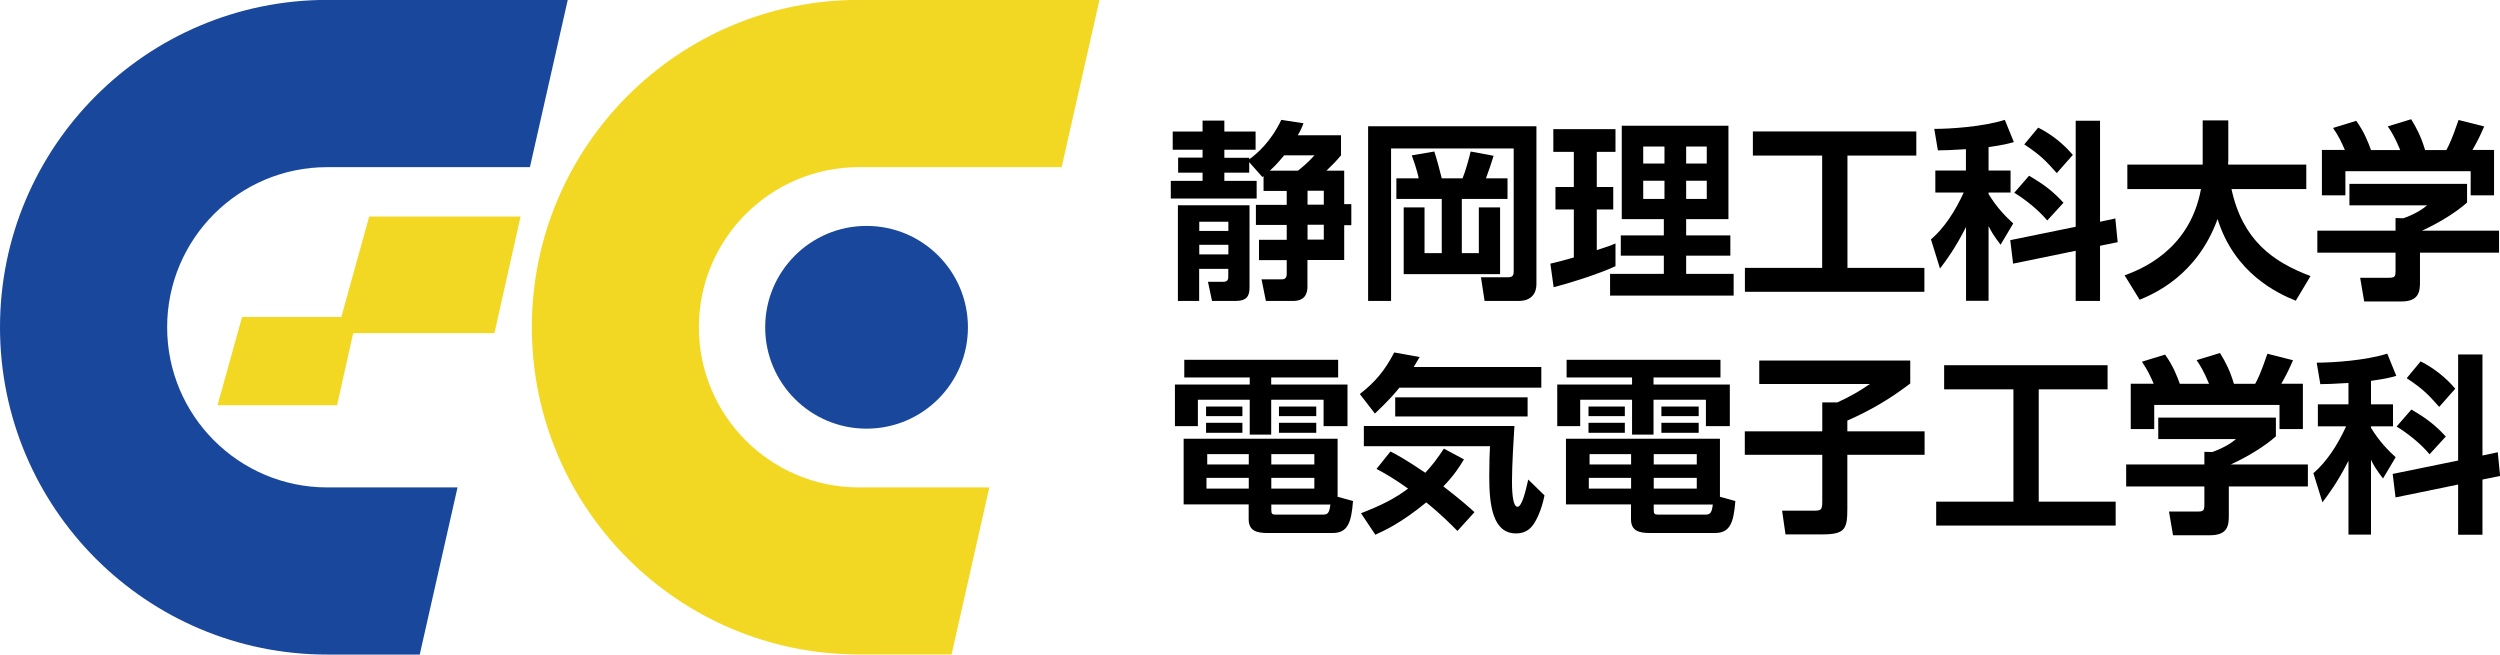 <?xml version="1.0" encoding="UTF-8"?>
<svg xmlns="http://www.w3.org/2000/svg" id="_レイヤー_2" data-name="レイヤー 2" viewBox="0 0 235.27 61.61">
  <defs>
    <style>
      .cls-1, .cls-2, .cls-3 {
        stroke-width: 0px;
      }

      .cls-2 {
        fill: #f3d823;
      }

      .cls-3 {
        fill: #19479b;
      }
    </style>
  </defs>
  <g id="_レイヤー_1-2" data-name="レイヤー 1">
    <g>
      <g>
        <path class="cls-3" d="M43.06,45.87h-12.26c-8.32,0-15.07-6.75-15.07-15.07s6.74-15.07,15.07-15.07h19.07l3.56-15.74h-22.62C13.79,0,0,13.79,0,30.8s13.79,30.8,30.8,30.8h8.7l3.56-15.74Z"></path>
        <path class="cls-2" d="M93.1,45.87h-12.26c-8.32,0-15.07-6.75-15.07-15.07s6.74-15.07,15.07-15.07h19.07l3.56-15.74h-22.62c-17.01,0-30.8,13.79-30.8,30.8s13.79,30.8,30.8,30.8h8.7l3.56-15.74Z"></path>
        <path class="cls-3" d="M91.09,30.8c0,5.27-4.27,9.54-9.54,9.54s-9.54-4.27-9.54-9.54,4.27-9.54,9.54-9.54,9.54,4.27,9.54,9.54"></path>
        <polygon class="cls-2" points="46.53 31.35 31.7 31.35 34.74 20.38 48.99 20.38 46.53 31.35"></polygon>
        <polygon class="cls-2" points="31.72 38.14 20.47 38.14 22.78 29.83 33.58 29.83 31.72 38.14"></polygon>
      </g>
      <g>
        <path class="cls-1" d="M126.2,12.71v1.91c-.49.58-.7.79-1.37,1.44h1.67v3.15h.67v1.98h-.67v3.28h-3.46v2.5c0,.29,0,1.35-1.33,1.35h-2.58l-.41-2.03h1.85c.18,0,.52,0,.52-.5v-1.31h-2.61v-1.91h2.61v-1.4h-2.9v-1.89h2.9v-1.31h-2.18v-1.4c-.04.05-.05.05-.11.09l-1.24-1.4v.99h-2.34v.77h3.04v1.66h-8.08v-1.66h2.99v-.77h-2.3v-1.42h2.3v-.74h-2.81v-1.71h2.81v-1.03h2.05v1.03h2.94v1.71h-2.94v.76h2.34v.14c.67-.47,2.03-1.62,3.02-3.71l2.09.32c-.14.34-.25.65-.54,1.13h4.05ZM117.59,19.32v7.74c0,.76-.23,1.26-1.3,1.26h-2.23l-.38-1.8h1.42c.23,0,.49-.05.49-.43v-.79h-2.74v3.02h-2v-9h6.73ZM115.6,20.87h-2.74v.86h2.74v-.86ZM115.6,23.04h-2.74v.9h2.74v-.9ZM120.85,14.62c-.68.81-.95,1.08-1.35,1.44h2.65c.29-.23.95-.76,1.55-1.44h-2.84ZM124.58,17.95h-1.53v1.31h1.53v-1.31ZM124.58,21.15h-1.53v1.4h1.53v-1.4Z"></path>
        <path class="cls-1" d="M128.75,11.88h15.84v14.87c0,.77-.4,1.57-1.67,1.57h-3.21l-.34-2.23h2.56c.47,0,.52-.23.52-.56v-11.56h-11.54v14.35h-2.16V11.88ZM131.42,16.78h2.09c-.16-.83-.56-1.91-.65-2.16l2.12-.36c.2.59.54,1.84.7,2.52h1.96c.29-.7.61-1.89.76-2.52l2.16.4c-.22.7-.45,1.42-.72,2.12h2.03v1.94h-4.3v5.1h1.6v-4.3h2v6.28h-9.07v-6.28h1.96v4.3h1.62v-5.1h-4.27v-1.94Z"></path>
        <path class="cls-1" d="M145.91,24.81c.68-.16,1.26-.31,2.2-.58v-4.52h-1.73v-2.11h1.73v-3.31h-1.93v-2.14h5.85v2.14h-1.76v3.31h1.55v2.11h-1.55v3.83c.99-.32,1.3-.43,1.76-.63v2.14c-1.57.74-4.47,1.64-5.82,1.98l-.31-2.23ZM152.61,11.83h10.05v8.79h-3.98v1.53h4.16v1.91h-4.16v1.71h4.47v2.05h-11.63v-2.05h5.06v-1.71h-4.05v-1.91h4.05v-1.53h-3.96v-8.79ZM154.64,13.79v1.6h2v-1.6h-2ZM154.64,17.01v1.71h2v-1.71h-2ZM158.68,13.79v1.6h1.94v-1.6h-1.94ZM158.68,17.01v1.71h1.94v-1.71h-1.94Z"></path>
        <path class="cls-1" d="M164.96,12.37h15.38v2.27h-6.48v10.57h7.24v2.25h-16.89v-2.25h7.27v-10.57h-6.52v-2.27Z"></path>
        <path class="cls-1" d="M185.02,14.04c-1.49.09-2.07.11-2.65.11l-.34-2.02c1.51,0,4.59-.2,6.64-.85l.85,2.09c-.56.16-.95.27-2.38.47v2.21h2.07v2.07h-2.07v.14c.81,1.33,1.64,2.14,2.32,2.77l-1.19,2c-.65-.86-.88-1.24-1.13-1.76v7.04h-2.12v-6.95c-1.03,2.03-1.87,3.15-2.45,3.91l-.85-2.74c1.26-1.08,2.29-2.68,3.08-4.41h-2.67v-2.07h2.88v-2.02ZM195.34,21.33v-9.97h2.29v9.51l1.44-.31.22,2.23-1.66.34v5.19h-2.29v-4.72l-5.89,1.21-.27-2.21,6.16-1.26ZM190.95,16.54c1.46.85,2.27,1.49,3.24,2.54l-1.53,1.67c-.88-1.06-2.11-2-3.1-2.61l1.39-1.6ZM191.81,12.01c1.26.63,2.4,1.55,3.26,2.57l-1.51,1.71c-1.1-1.24-1.6-1.73-3.06-2.7l1.31-1.58Z"></path>
        <path class="cls-1" d="M199.95,25.91c1.31-.49,6.1-2.23,7.18-8.12h-6.93v-2.3h7.09v-4.16h2.41v3.8c0,.05-.02.27-.02.36h7.36v2.3h-7.04c1.04,4.83,3.91,6.86,7.44,8.19l-1.39,2.32c-1.73-.7-5.76-2.57-7.36-7.69-1.93,5.33-6,7.04-7.33,7.6l-1.42-2.3Z"></path>
        <path class="cls-1" d="M232.17,17.3v1.76c-.99.9-2.68,1.94-4.25,2.65h7.26v2.07h-7.44v2.74c0,.88-.07,1.85-1.76,1.85h-3.49l-.38-2.23h2.63c.63,0,.7-.07.7-.7v-1.66h-7.36v-2.07h7.36v-1.19l.74.02c.2-.07,1.4-.49,2.23-1.22h-7.31v-2.02h11.07ZM220.68,14.13c-.36-.81-.58-1.3-1.12-2.09l2.18-.67c.77,1.06,1.15,2.09,1.39,2.75h2.75c-.52-1.26-.86-1.76-1.17-2.23l2.2-.67c.54.88.94,1.66,1.31,2.9h2c.22-.4.52-.97,1.15-2.83l2.41.61c-.41.95-.65,1.42-1.1,2.21h2.03v4.27h-2.2v-2.27h-11.79v2.27h-2.21v-4.27h2.16Z"></path>
        <path class="cls-1" d="M125.93,35.52h-6.3v.67h7.18v3.91h-2.25v-2.48h-4.93v3.28h-2.02v-3.28h-4.88v2.48h-2.16v-3.91h7.04v-.67h-6.16v-1.66h14.48v1.66ZM127.33,47.15c-.16,2.05-.5,3.01-1.93,3.01h-6.09c-.99,0-1.8-.16-1.8-1.3v-1.39h-6.12v-6.18h14.49v5.46l1.44.4ZM116.92,38.26v.9h-3.42v-.9h3.42ZM116.92,39.79v.94h-3.42v-.94h3.42ZM117.52,44.97h-3.98v1.01h3.98v-1.01ZM117.52,42.74h-3.91v.97h3.91v-.97ZM123.69,42.74h-4.05v.97h4.05v-.97ZM123.69,44.97h-4.05v1.01h4.05v-1.01ZM124.41,48.43c.49,0,.68-.04.79-.95h-5.56v.5c0,.36.07.45.41.45h4.36ZM123.87,38.26v.9h-3.51v-.9h3.51ZM123.87,39.79v.94h-3.51v-.94h3.51Z"></path>
        <path class="cls-1" d="M131.69,36.49c-.47.58-1.03,1.22-2.3,2.43l-1.42-1.84c1.44-1.12,2.32-2.16,3.24-3.91l2.39.43c-.27.45-.34.58-.56.94h12.01v1.94h-13.36ZM137.15,49.96c-.49-.49-1.44-1.48-2.93-2.68-2.41,1.98-4,2.68-4.79,3.04l-1.35-2.02c1.87-.72,3.22-1.4,4.43-2.32-1.28-.92-2.23-1.46-2.97-1.85l1.31-1.64c.5.25,1.33.68,3.28,2,.65-.7,1.12-1.31,1.75-2.27l1.89,1.01c-.36.59-.88,1.46-1.94,2.54,1.6,1.24,2.43,1.96,2.93,2.43l-1.6,1.76ZM128.35,40.09h14.17c-.07,1.04-.23,3.71-.23,5.19,0,.5,0,2.41.52,2.41.43,0,.77-1.51,1.01-2.56l1.53,1.49c-.29,1.46-.77,2.3-.95,2.59-.31.49-.77.99-1.73.99-2.16,0-2.52-2.57-2.52-5.33,0-1.33.04-2.36.07-2.88h-11.87v-1.91ZM143.76,37.39v1.8h-12.46v-1.8h12.46Z"></path>
        <path class="cls-1" d="M161.91,35.52h-6.3v.67h7.18v3.91h-2.25v-2.48h-4.93v3.28h-2.02v-3.28h-4.88v2.48h-2.16v-3.91h7.04v-.67h-6.16v-1.66h14.48v1.66ZM163.31,47.15c-.16,2.05-.5,3.01-1.93,3.01h-6.09c-.99,0-1.8-.16-1.8-1.3v-1.39h-6.12v-6.18h14.49v5.46l1.44.4ZM152.91,38.26v.9h-3.42v-.9h3.42ZM152.91,39.79v.94h-3.42v-.94h3.42ZM153.5,44.97h-3.98v1.01h3.98v-1.01ZM153.5,42.74h-3.91v.97h3.91v-.97ZM159.68,42.74h-4.05v.97h4.05v-.97ZM159.68,44.97h-4.05v1.01h4.05v-1.01ZM160.4,48.43c.49,0,.68-.04.79-.95h-5.56v.5c0,.36.07.45.41.45h4.36ZM159.86,38.26v.9h-3.51v-.9h3.51ZM159.86,39.79v.94h-3.51v-.94h3.51Z"></path>
        <path class="cls-1" d="M165.56,33.93h14.21v2.16c-1.8,1.37-3.62,2.48-5.92,3.49v1.01h7.27v2.21h-7.27v5.02c0,1.94-.18,2.47-2.36,2.47h-3.46l-.32-2.23h2.88c.76,0,.9-.02.9-.85v-4.41h-7.29v-2.21h7.29v-2.72h1.42c1.26-.58,2.05-1.04,3.06-1.73h-10.41v-2.21Z"></path>
        <path class="cls-1" d="M182.96,34.37h15.38v2.27h-6.48v10.57h7.24v2.25h-16.89v-2.25h7.27v-10.57h-6.52v-2.27Z"></path>
        <path class="cls-1" d="M214.18,39.3v1.76c-.99.9-2.68,1.94-4.25,2.65h7.26v2.07h-7.44v2.74c0,.88-.07,1.85-1.76,1.85h-3.49l-.38-2.23h2.63c.63,0,.7-.07.7-.7v-1.66h-7.36v-2.07h7.36v-1.19l.74.02c.2-.07,1.4-.49,2.23-1.22h-7.31v-2.02h11.07ZM202.69,36.13c-.36-.81-.58-1.3-1.12-2.09l2.18-.67c.77,1.06,1.15,2.09,1.39,2.75h2.75c-.52-1.26-.86-1.76-1.17-2.23l2.2-.67c.54.88.94,1.66,1.31,2.9h2c.22-.4.52-.97,1.15-2.83l2.41.61c-.41.95-.65,1.42-1.1,2.21h2.03v4.27h-2.2v-2.27h-11.79v2.27h-2.21v-4.27h2.16Z"></path>
        <path class="cls-1" d="M221.01,36.04c-1.49.09-2.07.11-2.65.11l-.34-2.02c1.51,0,4.59-.2,6.64-.85l.85,2.09c-.56.16-.95.27-2.38.47v2.21h2.07v2.07h-2.07v.14c.81,1.33,1.64,2.14,2.32,2.77l-1.19,2c-.65-.86-.88-1.24-1.13-1.76v7.04h-2.12v-6.95c-1.03,2.03-1.87,3.15-2.45,3.91l-.85-2.74c1.26-1.08,2.29-2.68,3.08-4.41h-2.66v-2.07h2.88v-2.02ZM231.33,43.33v-9.97h2.29v9.51l1.44-.31.22,2.23-1.66.34v5.19h-2.29v-4.72l-5.89,1.21-.27-2.21,6.16-1.26ZM226.93,38.54c1.46.85,2.27,1.49,3.24,2.54l-1.53,1.67c-.88-1.06-2.11-2-3.1-2.61l1.39-1.6ZM227.8,34.01c1.26.63,2.4,1.55,3.26,2.57l-1.51,1.71c-1.1-1.24-1.6-1.73-3.06-2.7l1.31-1.58Z"></path>
      </g>
    </g>
  </g>
</svg>
